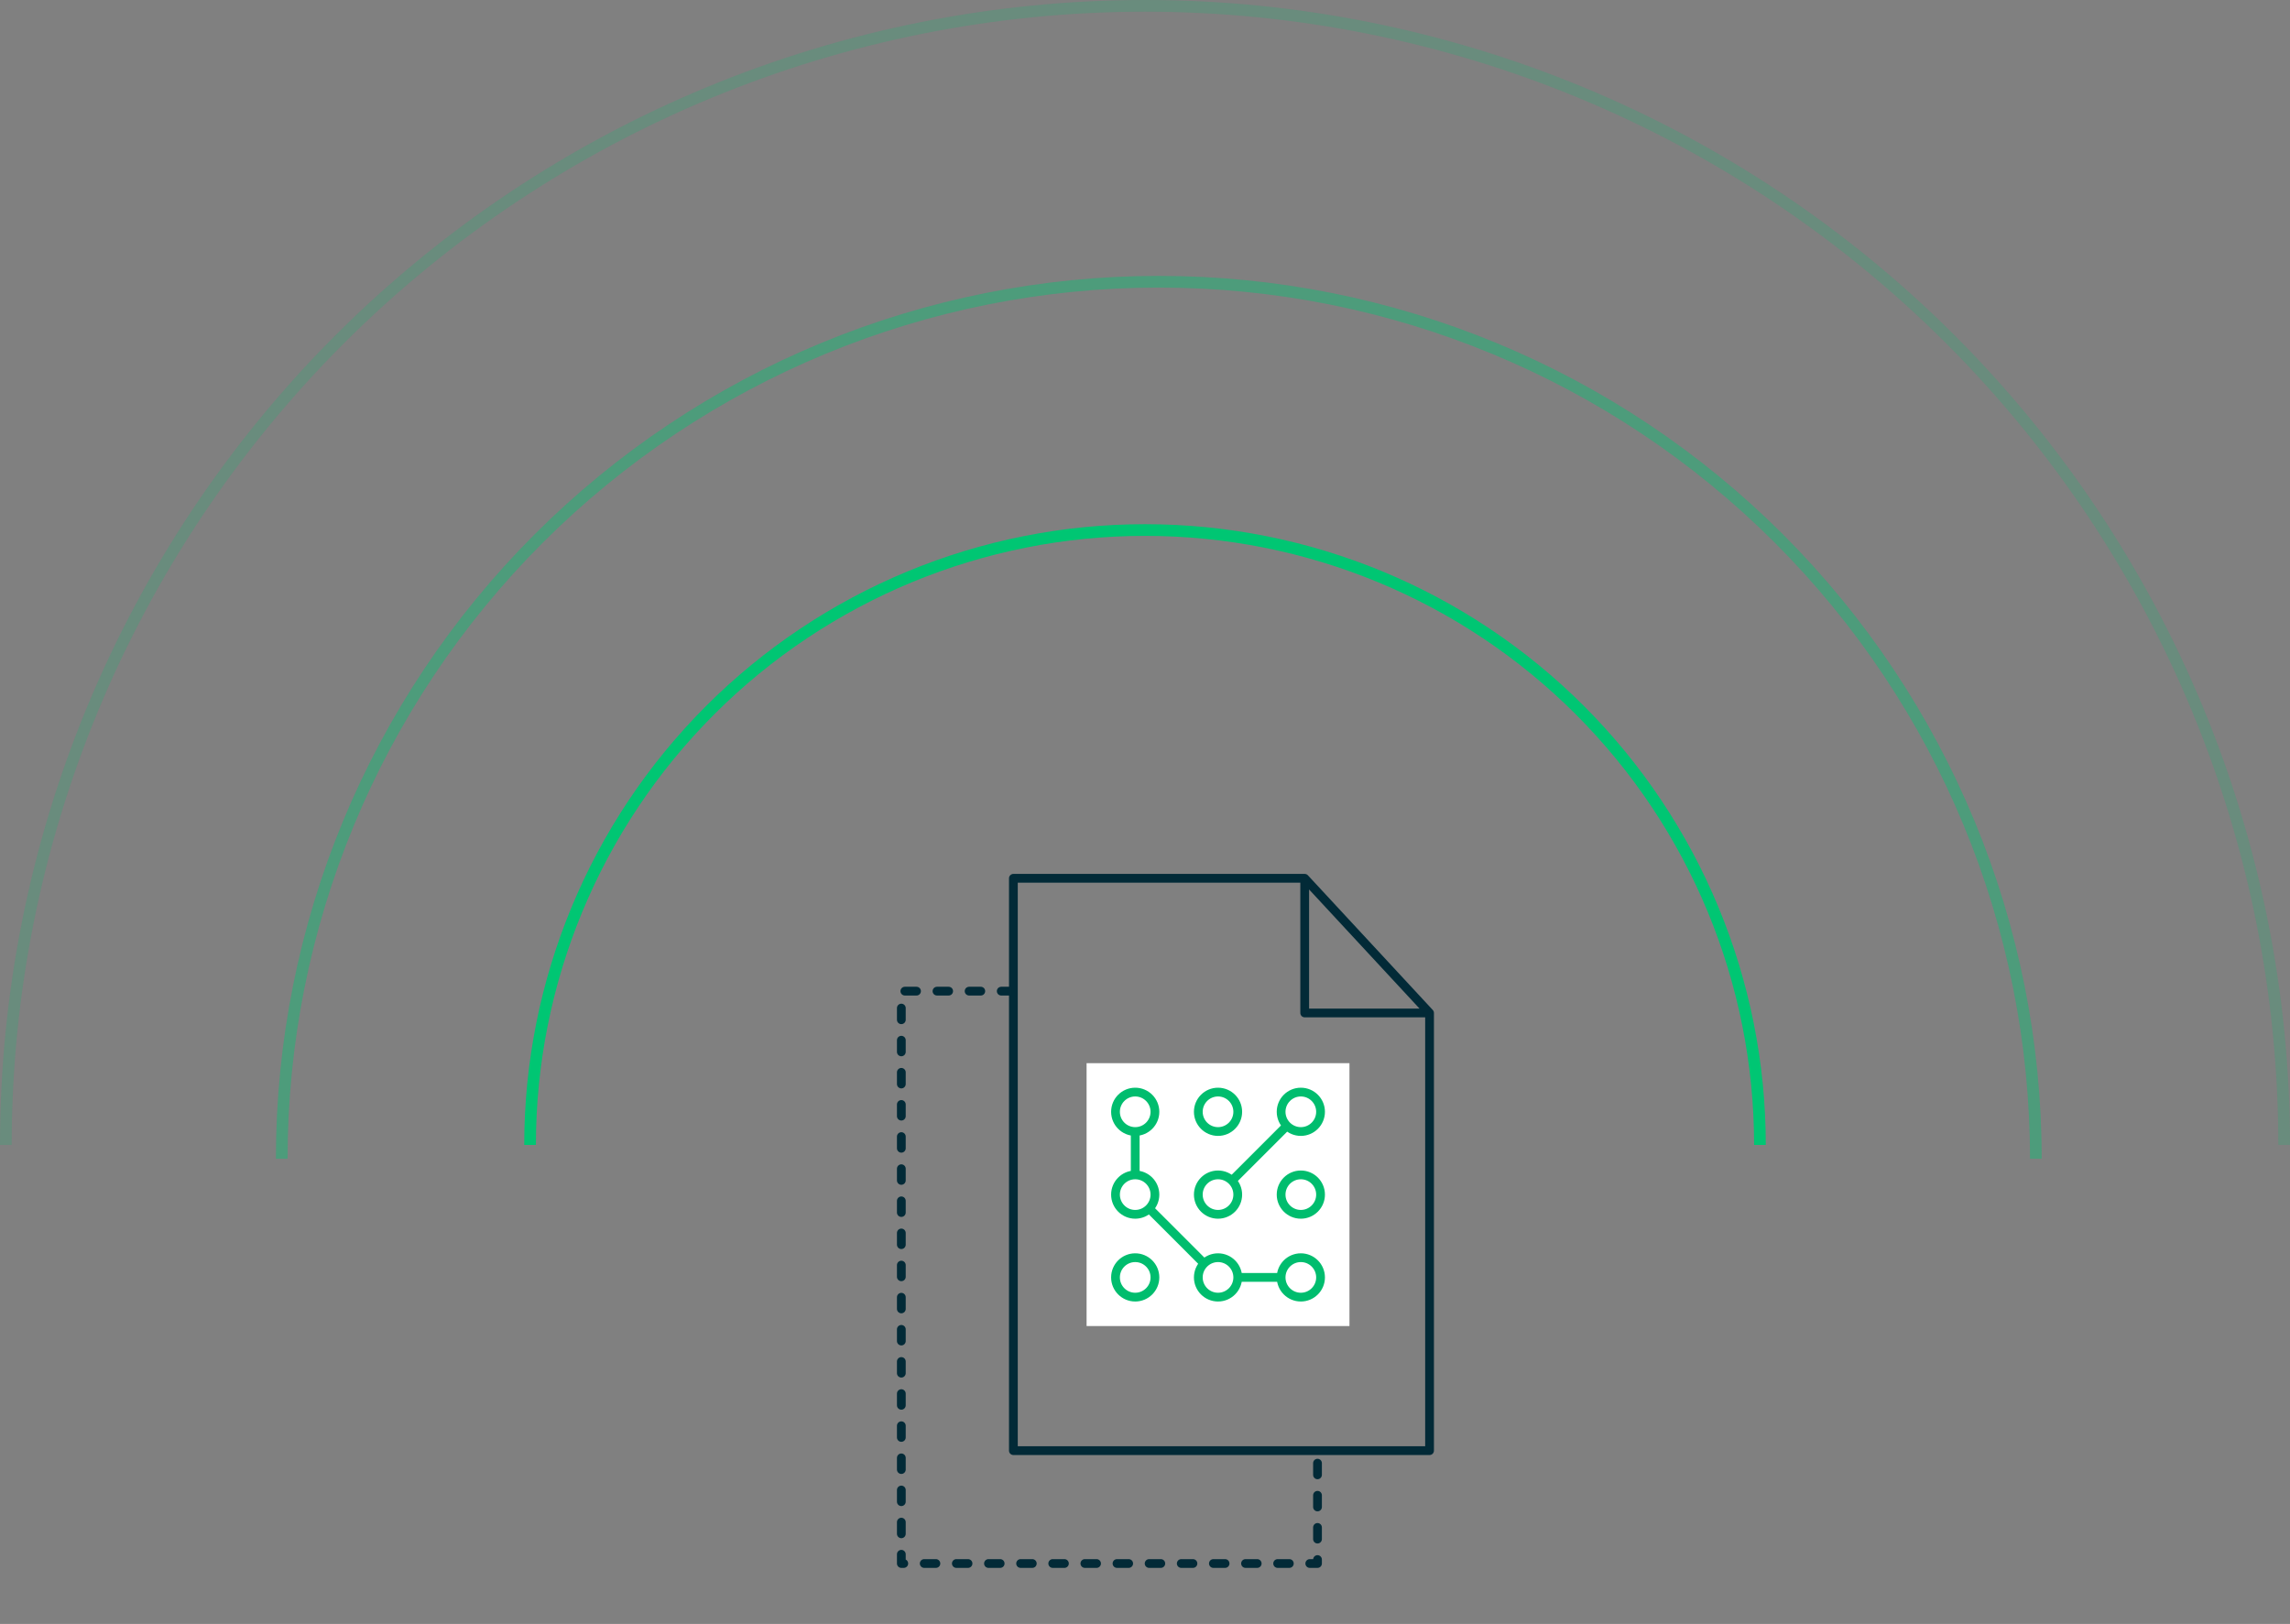 <svg width="392" height="278" viewBox="0 0 392 278" fill="none" xmlns="http://www.w3.org/2000/svg">
<rect x="0" y="0" width="392" height="278" fill="#808080" stroke="none"/>
<path d="M90.735 195.999C90.735 168.081 101.826 141.307 121.567 121.566C141.308 101.825 168.082 90.734 196 90.734C223.918 90.734 250.693 101.825 270.434 121.566C290.175 141.307 301.265 168.081 301.265 195.999" stroke="#00C673" stroke-width="2"/>
<path d="M173.39 169.67H154.289V267.65H225.529V248.38" stroke="#022A37" stroke-width="1.5" stroke-linecap="round" stroke-linejoin="round" stroke-dasharray="2 3.5"/>
<path d="M173.47 150.351V248.331H244.71V173.405M173.47 150.351H223.338M173.47 150.351H193.987H223.338M223.338 150.351V173.405H244.71M223.338 150.351L244.71 173.405M191.992 195.883H226.187M191.992 210.292H226.187M191.992 224.701H226.187" stroke="#022A37" stroke-width="1.5" stroke-linecap="round" stroke-linejoin="round"/>
<rect width="45" height="45" transform="translate(186 182)" fill="white"/>
<path d="M194.325 201.125C192.461 201.125 190.95 202.636 190.95 204.5C190.95 206.364 192.461 207.875 194.325 207.875C195.257 207.875 196.101 207.497 196.712 206.886M194.325 201.125C196.189 201.125 197.7 202.636 197.7 204.5C197.7 205.432 197.322 206.276 196.712 206.886M194.325 201.125V193.7M194.325 193.7C196.189 193.7 197.7 192.189 197.7 190.325C197.7 188.461 196.189 186.95 194.325 186.95C192.461 186.95 190.95 188.461 190.95 190.325C190.95 192.189 192.461 193.7 194.325 193.7ZM211.876 218.675C211.876 220.539 210.365 222.05 208.501 222.05C206.637 222.05 205.126 220.539 205.126 218.675C205.126 217.743 205.503 216.899 206.114 216.289M211.876 218.675C211.876 216.811 210.365 215.3 208.501 215.3C207.569 215.3 206.725 215.678 206.114 216.289M211.876 218.675H219.301M219.301 218.675C219.301 220.539 220.812 222.05 222.676 222.05C224.54 222.05 226.051 220.539 226.051 218.675C226.051 216.811 224.54 215.3 222.676 215.3C220.812 215.3 219.301 216.811 219.301 218.675ZM196.712 206.886L206.114 216.289M220.289 192.711L210.887 202.113M220.289 192.711C220.9 193.322 221.744 193.7 222.676 193.7C224.54 193.7 226.051 192.189 226.051 190.325C226.051 188.461 224.54 186.95 222.676 186.95C220.812 186.95 219.301 188.461 219.301 190.325C219.301 191.257 219.679 192.1 220.289 192.711ZM210.887 202.113C210.276 201.503 209.433 201.125 208.501 201.125C206.637 201.125 205.126 202.636 205.126 204.5C205.126 206.364 206.637 207.875 208.501 207.875C210.365 207.875 211.876 206.364 211.876 204.5C211.876 203.568 211.498 202.724 210.887 202.113ZM226.051 204.5C226.051 206.364 224.54 207.875 222.676 207.875C220.812 207.875 219.301 206.364 219.301 204.5C219.301 202.636 220.812 201.125 222.676 201.125C224.54 201.125 226.051 202.636 226.051 204.5ZM211.876 190.325C211.876 192.189 210.365 193.7 208.501 193.7C206.637 193.7 205.126 192.189 205.126 190.325C205.126 188.461 206.637 186.95 208.501 186.95C210.365 186.95 211.876 188.461 211.876 190.325ZM197.7 218.675C197.7 220.539 196.189 222.05 194.325 222.05C192.461 222.05 190.95 220.539 190.95 218.675C190.95 216.811 192.461 215.3 194.325 215.3C196.189 215.3 197.7 216.811 197.7 218.675Z" stroke="#00BD6E" stroke-width="1.5" stroke-linecap="round" stroke-linejoin="round"/>
<path d="M48.228 198.361C48.228 158.543 64.046 120.357 92.201 92.201C120.357 64.046 158.543 48.228 198.361 48.228C238.179 48.228 276.365 64.046 304.521 92.201C332.676 120.357 348.493 158.543 348.493 198.361" stroke="#00C673" stroke-opacity="0.4" stroke-width="2"/>
<path d="M1 196C1 144.283 21.545 94.684 58.114 58.114C94.684 21.545 144.283 1 196 1C247.717 1 297.316 21.545 333.886 58.114C370.455 94.684 391 144.283 391 196" stroke="#00C673" stroke-opacity="0.18" stroke-width="2"/>
</svg>
